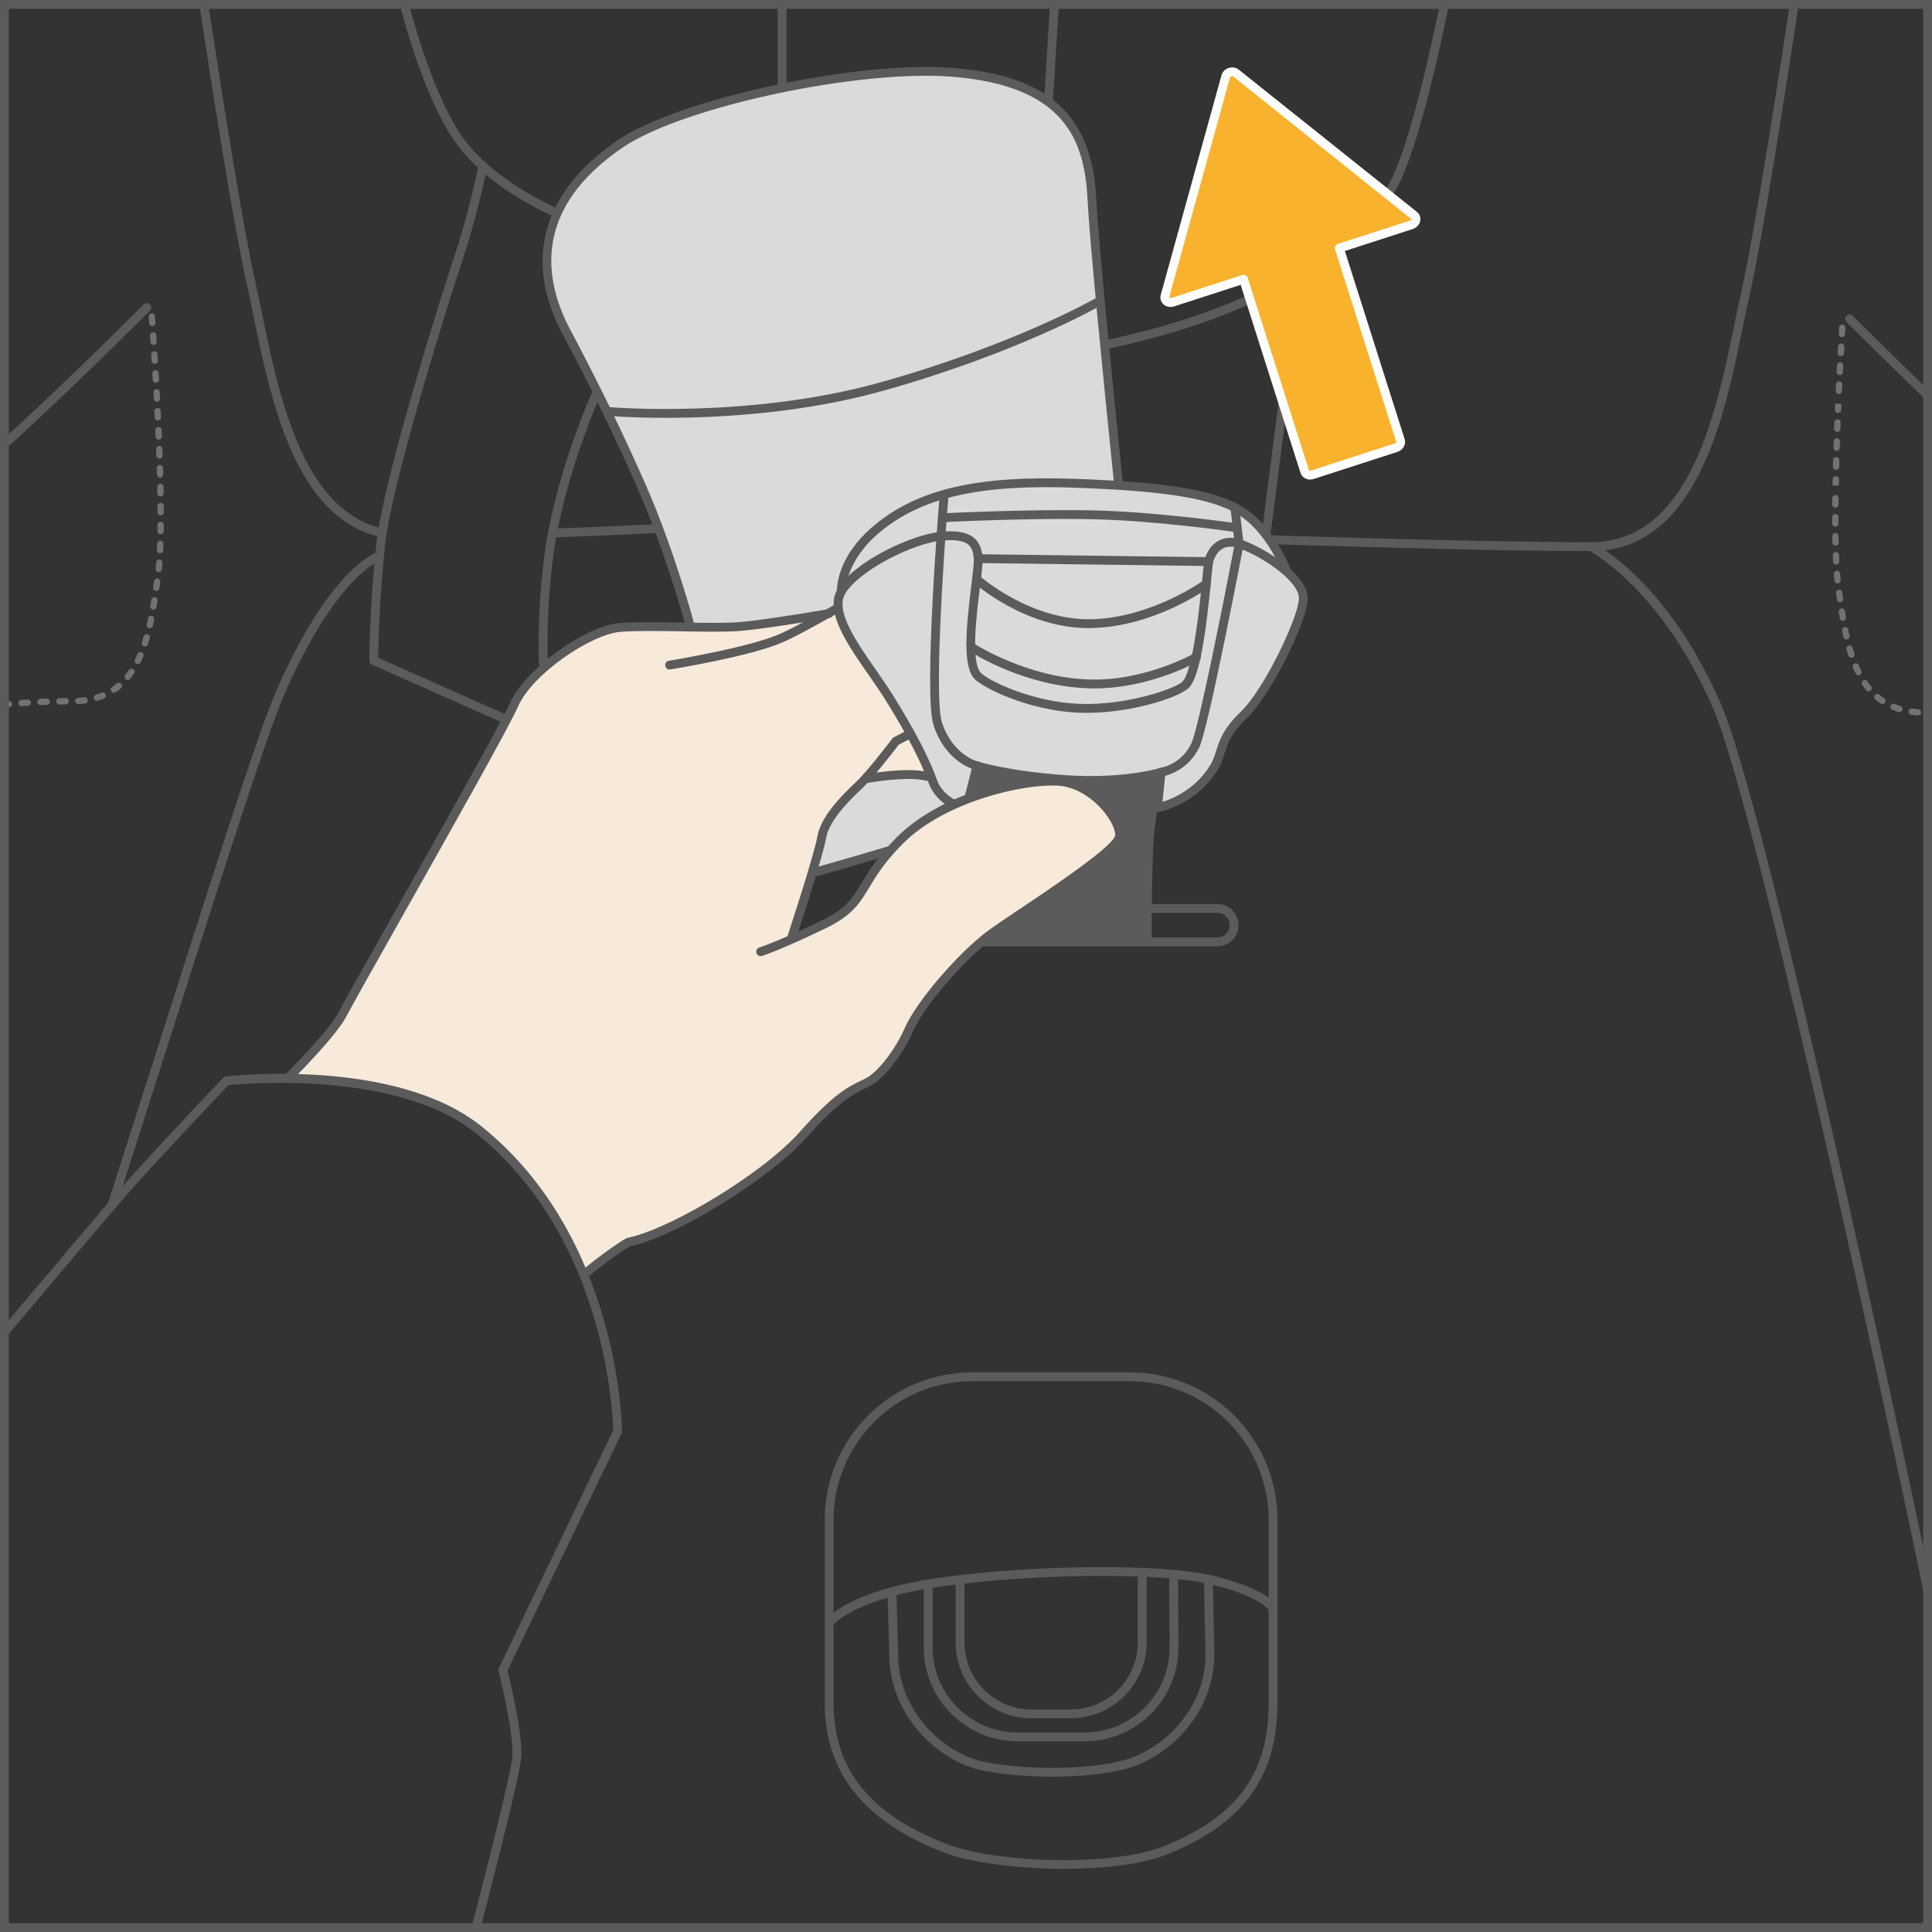 <?xml version="1.0" encoding="UTF-8"?>
<!DOCTYPE svg PUBLIC "-//W3C//DTD SVG 1.1//EN" "http://www.w3.org/Graphics/SVG/1.1/DTD/svg11.dtd">
<!-- Creator: CorelDRAW 2018 (64-Bit) -->
<svg xmlns="http://www.w3.org/2000/svg" xml:space="preserve" width="27.522mm" height="27.522mm" version="1.1" style="shape-rendering:geometricPrecision; text-rendering:geometricPrecision; image-rendering:optimizeQuality; fill-rule:evenodd; clip-rule:evenodd"
viewBox="0 0 1071.65 1071.64"
 xmlns:xlink="http://www.w3.org/1999/xlink">
 <rect x="0" y="0" width="1071.65" height="1071.64" fill="#333333" stroke="none"/>
 <defs>
  <style type="text/css">
   <![CDATA[
    .fil5 {fill:#FEFEFE;fill-rule:nonzero}
    .fil2 {fill:#DADADA;fill-rule:nonzero}
    .fil1 {fill:#727271;fill-rule:nonzero}
    .fil0 {fill:#5B5B5B;fill-rule:nonzero}
    .fil3 {fill:#F7EADA;fill-rule:nonzero}
    .fil4 {fill:#F9B22D;fill-rule:nonzero}
   ]]>
  </style>
 </defs>
 <g id="Слой_x0020_1">
  <path class="fil0" d="M307.22 298.05c-1.32,0 -2.41,-1.04 -2.45,-2.36 -0.04,-1.36 1.02,-2.49 2.36,-2.54 40.62,-1.35 73.31,-3.3 73.64,-3.33 1.22,-0.04 2.52,0.95 2.6,2.31 0.08,1.35 -0.95,2.52 -2.29,2.58 -0.33,0.03 -33.09,1.99 -73.78,3.34l-0.08 0z"/>
  <path class="fil0" d="M211.82 298c-0.18,0 -0.35,-0.03 -0.53,-0.07 -47.71,-10.67 -61.07,-75.81 -70.84,-123.38 -1.27,-6.22 -2.49,-12.1 -3.68,-17.44 -6.72,-29.76 -18.02,-100.92 -26.32,-155.37 -0.09,-0.63 0.07,-1.25 0.4,-1.74l4.08 0c0.19,0.29 0.33,0.63 0.39,1 8.27,54.37 19.55,125.41 26.24,155.04 1.21,5.37 2.42,11.28 3.71,17.54 9.49,46.25 22.49,109.59 67.1,119.59 1.32,0.29 2.14,1.61 1.85,2.93 -0.26,1.13 -1.26,1.91 -2.39,1.91z"/>
  <path class="fil0" d="M1.95 249.16c-0.67,0 -1.34,-0.28 -1.84,-0.83l-0.11 -0.13 0 -2.98c0.1,-0.13 0.21,-0.24 0.33,-0.35 29.93,-26.58 78.89,-75.5 79.37,-75.99 0.96,-0.96 2.51,-0.96 3.47,0 0.95,0.96 0.95,2.52 0,3.46 -0.49,0.51 -49.56,49.52 -79.6,76.2 -0.46,0.41 -1.04,0.62 -1.62,0.62z"/>
  <path class="fil0" d="M62.15 670.87c-0.25,0 -0.49,-0.04 -0.76,-0.12 -1.28,-0.4 -1.99,-1.79 -1.58,-3.08 8.64,-26.9 17.61,-55.01 26.43,-82.71 29.16,-91.53 56.72,-177.97 66.26,-200.07 29.72,-68.85 55.29,-78.09 56.37,-78.45 1.29,-0.43 2.67,0.25 3.09,1.54 0.44,1.28 -0.25,2.65 -1.52,3.1 -0.4,0.14 -24.9,9.64 -53.45,75.74 -9.45,21.88 -36.96,108.22 -66.08,199.62 -8.82,27.69 -17.79,55.82 -26.43,82.73 -0.33,1.03 -1.3,1.69 -2.33,1.69z"/>
  <path class="fil0" d="M882.38 305.65c-63.25,0 -175.45,-3.79 -176.58,-3.82 -1.35,-0.06 -2.4,-1.18 -2.36,-2.54 0.04,-1.35 1.21,-2.47 2.53,-2.36 1.13,0.04 113.24,3.82 176.41,3.82 27.91,0 48.43,-18.35 62.74,-56.11 0.47,-1.27 1.88,-1.9 3.15,-1.41 1.28,0.46 1.91,1.89 1.43,3.16 -15.1,39.88 -37.12,59.27 -67.31,59.27z"/>
  <path class="fil0" d="M947.4 247.95c-0.29,0 -0.58,-0.06 -0.86,-0.17 -1.26,-0.47 -1.91,-1.88 -1.43,-3.16 7.98,-21.06 12.75,-44.27 16.95,-64.77 1.29,-6.28 2.5,-12.2 3.72,-17.58 7.17,-31.8 19.96,-113.61 26.94,-159.56 0.19,-1.33 1.4,-2.21 2.77,-2.06 1.35,0.21 2.27,1.46 2.06,2.8 -8.54,56.19 -20.13,129.55 -26.98,159.89 -1.22,5.36 -2.43,11.25 -3.72,17.5 -4.23,20.68 -9.05,44.09 -17.16,65.52 -0.37,0.97 -1.31,1.58 -2.3,1.58z"/>
  <path class="fil0" d="M1068.25 220.79c-0.6,0 -1.22,-0.23 -1.69,-0.69 -22.11,-21.25 -42.21,-41.32 -42.4,-41.52 -0.96,-0.96 -0.96,-2.5 0,-3.46 0.95,-0.96 2.5,-0.96 3.45,0 0.22,0.2 20.26,20.23 42.34,41.45 0.99,0.93 1.02,2.49 0.07,3.46 -0.47,0.51 -1.11,0.76 -1.76,0.76z"/>
  <path class="fil0" d="M1071.01 892.48c-1.14,0 -2.17,-0.79 -2.41,-1.95 -31.25,-149.68 -96.2,-446.29 -118.28,-497.45 -28.88,-66.88 -68.64,-87.5 -69.06,-87.69 -1.2,-0.62 -1.69,-2.09 -1.08,-3.3 0.62,-1.21 2.09,-1.69 3.28,-1.08 1.69,0.84 41.7,21.45 71.36,90.12 21.82,50.53 82.83,327.7 116.82,489.97l0 11.29 -0.14 0.04c-0.17,0.04 -0.33,0.05 -0.49,0.05z"/>
  <path class="fil1" d="M1021.67 187.04l-0.11 0c-0.96,-0.07 -1.7,-0.89 -1.64,-1.85l0.22 -3.53c0.05,-0.95 0.7,-1.67 1.85,-1.62 0.97,0.05 1.7,0.89 1.64,1.85l-0.22 3.5c-0.05,0.93 -0.82,1.65 -1.74,1.65zm-0.59 10.51l-0.1 0c-0.96,-0.05 -1.71,-0.86 -1.66,-1.84l0.19 -3.5c0.05,-0.98 0.88,-1.74 1.86,-1.66 0.96,0.05 1.7,0.89 1.65,1.85l-0.19 3.49c-0.04,0.93 -0.83,1.66 -1.74,1.66zm-0.56 10.51c-0.03,0 -0.05,0 -0.08,-0.02 -0.96,-0.04 -1.72,-0.86 -1.68,-1.83l0.18 -3.52c0.07,-0.96 0.69,-1.77 1.85,-1.65 0.96,0.05 1.71,0.88 1.65,1.84l-0.18 3.49c-0.04,0.93 -0.81,1.68 -1.74,1.68zm-0.51 10.49c-0.03,0 -0.05,0 -0.08,0 -0.97,-0.05 -1.72,-0.86 -1.67,-1.84l0.16 -3.49c0.05,-0.96 0.86,-1.7 1.84,-1.66 0.96,0.04 1.7,0.87 1.66,1.83l-0.17 3.5c-0.04,0.93 -0.82,1.66 -1.74,1.66zm-0.48 10.51l-0.08 0c-0.96,-0.04 -1.71,-0.86 -1.66,-1.83l0.14 -3.22 1.76 -0.21 1.74 0.34 -0.15 3.24c-0.04,0.93 -0.81,1.66 -1.74,1.66zm-0.42 10.51l-0.06 0c-0.96,-0.04 -1.73,-0.85 -1.69,-1.81l0.14 -3.52c0.04,-0.95 0.81,-1.68 1.74,-1.68l0.08 0c0.96,0.04 1.72,0.87 1.67,1.81l-0.14 3.5c-0.04,0.95 -0.81,1.69 -1.76,1.69zm-0.37 10.51l-0.04 0c-0.96,-0.03 -1.73,-0.84 -1.71,-1.8l0.12 -3.52c0.03,-0.97 0.89,-1.74 1.8,-1.69 0.98,0.03 1.73,0.85 1.71,1.81l-0.12 3.49c-0.03,0.95 -0.81,1.7 -1.76,1.7zm-0.29 10.5l-0.04 0c-0.96,-0.02 -1.73,-0.81 -1.72,-1.78l0.09 -3.53c0.03,-0.98 0.7,-1.77 1.8,-1.71 0.96,0.03 1.73,0.84 1.71,1.8l-0.1 3.49c-0.01,0.96 -0.79,1.72 -1.74,1.72zm1.51 8.76l-3.5 -0.03 0.07 -3.52c0.02,-0.96 0.98,-1.64 1.79,-1.7 0.96,0.01 1.73,0.82 1.72,1.78l-0.07 3.46zm-1.91 12.27l-0.02 0c-0.95,0 -1.73,-0.79 -1.73,-1.76l0.04 -3.5c0.02,-0.95 0.8,-1.73 1.74,-1.73l0.03 0c0.96,0 1.73,0.8 1.72,1.76l-0.03 3.49c-0.01,0.97 -0.78,1.74 -1.76,1.74zm-0.03 10.51c-0.96,0 -1.74,-0.77 -1.74,-1.73l0 -3.53c0,-0.96 0.78,-1.74 1.74,-1.74 0.96,0 1.74,0.78 1.74,1.74l0.01 3.5c0,0.96 -0.78,1.76 -1.74,1.76l-0.01 0zm0.12 10.5c-0.95,0 -1.73,-0.76 -1.74,-1.71l-0.07 -3.52c-0.02,-0.96 0.76,-1.76 1.72,-1.79l0.03 0c0.95,0 1.73,0.77 1.74,1.73l0.08 3.49c0.02,0.96 -0.74,1.77 -1.72,1.79l-0.04 0zm0.35 10.51c-0.93,0 -1.7,-0.73 -1.74,-1.66l-0.16 -3.52c-0.03,-0.96 0.71,-1.77 1.69,-1.83 1.02,0.11 1.78,0.72 1.81,1.69l0.16 3.48c0.04,0.96 -0.7,1.78 -1.68,1.84l-0.08 0zm0.77 10.47c-0.89,0 -1.65,-0.66 -1.74,-1.57 -0.11,-1.13 -0.23,-2.29 -0.33,-3.53 -0.07,-0.96 0.65,-1.8 1.62,-1.88 1.06,-0.08 1.8,0.65 1.87,1.61 0.1,1.2 0.21,2.35 0.33,3.45 0.1,0.96 -0.6,1.81 -1.57,1.92 -0.05,0 -0.12,0 -0.18,0zm1.37 10.42c-0.87,0 -1.61,-0.62 -1.73,-1.48l-0.49 -3.49c-0.12,-0.96 0.54,-1.84 1.51,-1.98 0.96,-0.16 1.83,0.55 1.97,1.5l0.48 3.46c0.14,0.95 -0.52,1.84 -1.48,1.98 -0.08,0.02 -0.16,0.02 -0.25,0.02zm1.57 10.4c-0.84,0 -1.58,-0.62 -1.73,-1.47 -0.18,-1.16 -0.37,-2.31 -0.55,-3.48 -0.15,-0.96 0.51,-1.85 1.47,-1.99 0.91,-0.17 1.85,0.49 1.99,1.45l0.55 3.45c0.17,0.95 -0.48,1.85 -1.44,2.01 -0.1,0.02 -0.19,0.03 -0.29,0.03zm2.01 10.31c-0.81,0 -1.53,-0.56 -1.71,-1.39 -0.25,-1.14 -0.51,-2.28 -0.73,-3.45 -0.2,-0.95 0.41,-1.87 1.36,-2.06 0.93,-0.22 1.87,0.43 2.06,1.36 0.23,1.15 0.48,2.28 0.71,3.41 0.22,0.93 -0.38,1.88 -1.33,2.09 -0.12,0.03 -0.25,0.04 -0.37,0.04zm2.75 10.14c-0.74,0 -1.43,-0.48 -1.66,-1.22 -0.37,-1.13 -0.72,-2.25 -1.05,-3.41 -0.26,-0.93 0.28,-1.9 1.21,-2.17 0.93,-0.23 1.9,0.29 2.16,1.21 0.32,1.11 0.66,2.21 1,3.3 0.3,0.92 -0.21,1.91 -1.13,2.2 -0.18,0.07 -0.36,0.1 -0.54,0.1zm3.9 9.74c-0.64,0 -1.26,-0.37 -1.57,-0.99 -0.52,-1.06 -1.03,-2.14 -1.5,-3.26 -0.39,-0.89 0.03,-1.91 0.92,-2.29 0.88,-0.39 1.91,0.03 2.29,0.91 0.46,1.06 0.93,2.1 1.41,3.1 0.43,0.86 0.07,1.91 -0.79,2.34 -0.25,0.12 -0.51,0.19 -0.77,0.19zm5.61 8.83c-0.49,0 -1,-0.22 -1.35,-0.64 -0.76,-0.93 -1.48,-1.91 -2.18,-2.91 -0.55,-0.8 -0.33,-1.9 0.45,-2.45 0.8,-0.54 1.9,-0.33 2.43,0.47 0.63,0.92 1.3,1.83 2.02,2.68 0.61,0.76 0.49,1.85 -0.26,2.46 -0.32,0.28 -0.71,0.4 -1.11,0.4zm7.68 7.09c-0.35,0 -0.67,-0.11 -0.98,-0.3 -1.03,-0.7 -2.01,-1.43 -2.94,-2.21 -0.74,-0.62 -0.84,-1.72 -0.22,-2.46 0.63,-0.74 1.73,-0.85 2.47,-0.23 0.84,0.7 1.73,1.37 2.64,2.01 0.81,0.53 1.02,1.62 0.48,2.42 -0.35,0.51 -0.9,0.78 -1.46,0.78zm9.43 4.48c-0.18,0 -0.34,-0.03 -0.52,-0.08 -1.2,-0.36 -2.34,-0.77 -3.43,-1.24 -0.91,-0.37 -1.32,-1.4 -0.95,-2.28 0.37,-0.9 1.4,-1.32 2.28,-0.96 1,0.42 2.05,0.79 3.13,1.13 0.92,0.29 1.44,1.26 1.15,2.2 -0.22,0.76 -0.92,1.24 -1.66,1.24zm10.29 1.85l-0.12 0c-1.24,-0.1 -2.43,-0.22 -3.6,-0.39 -0.96,-0.12 -1.62,-1.02 -1.48,-1.96 0.12,-0.96 0.96,-1.65 1.98,-1.5 1.08,0.15 2.2,0.26 3.35,0.35 0.96,0.08 1.69,0.9 1.62,1.88 -0.06,0.92 -0.84,1.62 -1.74,1.62z"/>
  <path class="fil1" d="M84.47 180.85c-0.91,0 -1.67,-0.7 -1.74,-1.62l-0.25 -3.52c-0.07,-0.96 0.65,-1.8 1.61,-1.87 0.96,-0.09 1.8,0.64 1.88,1.6l0.25 3.52c0.08,0.98 -0.66,1.81 -1.62,1.88l-0.12 0zm-84.47 209.14l0 1.83c0.32,0.51 0.87,0.84 1.49,0.84 0.05,0 0.12,0 0.19,-0.02l3.46 -0.33c0.96,-0.11 1.66,-0.95 1.58,-1.92 -0.1,-0.96 -0.96,-1.62 -1.91,-1.57l-3.5 0.34c-0.56,0.06 -1.03,0.37 -1.31,0.81zm85.18 -198.64c-0.9,0 -1.67,-0.7 -1.73,-1.62l-0.25 -3.5c-0.05,-0.96 0.67,-1.8 1.64,-1.87 0.95,-0.08 1.79,0.66 1.87,1.64l0.23 3.5c0.05,0.96 -0.67,1.8 -1.64,1.85l-0.12 0zm0.67 10.51c-0.92,0 -1.69,-0.72 -1.76,-1.65l-0.21 -3.49c-0.05,-0.96 0.67,-1.8 1.64,-1.87 0.96,-0.05 1.8,0.67 1.87,1.65l0.21 3.5c0.05,0.96 -0.67,1.79 -1.65,1.86l-0.1 0zm0.62 10.49c-0.92,0 -1.7,-0.72 -1.74,-1.66l-0.21 -3.49c-0.05,-0.96 0.69,-1.79 1.65,-1.84 1.07,-0.07 1.8,0.67 1.84,1.64l0.21 3.5c0.05,0.97 -0.69,1.8 -1.65,1.84 -0.04,0.02 -0.07,0.02 -0.1,0.02zm0.58 10.49c-0.92,0 -1.69,-0.71 -1.74,-1.65l-0.19 -3.5c-0.05,-0.96 0.69,-1.78 1.66,-1.84 1,-0.09 1.78,0.7 1.84,1.66l0.18 3.49c0.05,0.96 -0.67,1.79 -1.65,1.84l-0.1 0zm0.52 10.51c-0.92,0 -1.7,-0.73 -1.74,-1.66l-0.16 -3.5c-0.05,-0.96 0.7,-1.78 1.65,-1.83 1.02,-0.11 1.8,0.69 1.84,1.65l0.16 3.5c0.05,0.98 -0.7,1.79 -1.66,1.84l-0.08 0zm0.47 10.51c-0.93,0 -1.7,-0.74 -1.74,-1.68l-0.15 -3.5c-0.04,-0.96 0.7,-1.79 1.68,-1.83 1.03,-0.08 1.77,0.7 1.83,1.68l0.15 3.5c0.03,0.96 -0.72,1.79 -1.68,1.83l-0.08 0zm0.4 10.49c-0.93,0 -1.7,-0.74 -1.74,-1.69l-0.12 -3.5c-0.04,-0.96 0.71,-1.77 1.69,-1.81 1.15,0 1.77,0.73 1.81,1.69l0.12 3.5c0.03,0.96 -0.73,1.77 -1.69,1.81l-0.07 0zm0.35 10.52c-0.95,0 -1.72,-0.76 -1.74,-1.7l-0.11 -3.5c-0.03,-0.96 0.73,-1.79 1.71,-1.81 1,0.07 1.77,0.73 1.8,1.71l0.1 3.52c0.03,0.96 -0.73,1.77 -1.69,1.8l-0.05 0zm0.22 10.45c-0.95,0 -1.73,-0.72 -1.74,-1.66l-0.07 -3.5c-0.01,-0.96 0.76,-1.77 1.72,-1.78 0.92,-0.07 1.77,0.74 1.79,1.72l0.07 3.38c0.01,0.98 -0.76,1.83 -1.72,1.86l-0.04 0zm0.12 10.52c-0.96,0 -1.74,-0.73 -1.74,-1.7l-0.03 -3.5c-0.02,-0.95 0.77,-1.76 1.73,-1.76l0.02 0c0.96,0 1.74,0.77 1.76,1.73l0.02 3.43c0.01,0.96 -0.77,1.8 -1.73,1.8l-0.01 0zm-0.05 10.55l-0.02 0c-0.97,-0.01 -1.74,-0.81 -1.73,-1.77l0.03 -3.5c0.01,-0.96 0.79,-1.73 1.76,-1.73l0.02 0c0.96,0 1.74,0.8 1.73,1.76l-0.03 3.52c-0.01,0.96 -0.79,1.73 -1.76,1.73zm-0.29 10.5l-0.09 0c-0.96,-0.04 -1.72,-0.87 -1.66,-1.83 0.04,-1.13 0.08,-2.29 0.12,-3.47 0.03,-0.98 0.95,-1.77 1.81,-1.71 0.96,0.03 1.72,0.85 1.69,1.81 -0.04,1.2 -0.08,2.38 -0.14,3.52 -0.04,0.95 -0.81,1.68 -1.74,1.68zm-0.73 10.48c-0.05,0 -0.11,0 -0.18,-0.01 -0.96,-0.1 -1.66,-0.95 -1.55,-1.92 0.11,-1.1 0.21,-2.24 0.29,-3.43 0.08,-0.98 0.92,-1.71 1.9,-1.62 0.95,0.08 1.67,0.92 1.61,1.88 -0.1,1.23 -0.19,2.4 -0.32,3.53 -0.08,0.9 -0.85,1.58 -1.74,1.58zm-1.36 10.41c-0.09,0 -0.18,-0.01 -0.25,-0.03 -0.96,-0.12 -1.64,-1 -1.5,-1.96l0.48 -3.48c0.14,-0.96 1.06,-1.58 1.98,-1.5 0.95,0.14 1.62,1.02 1.5,1.98l-0.49 3.47c-0.11,0.88 -0.86,1.51 -1.72,1.51zm-1.59 10.38c-0.1,0 -0.19,-0.01 -0.29,-0.03 -0.95,-0.15 -1.61,-1.06 -1.44,-2.02l0.56 -3.43c0.14,-0.96 1.03,-1.62 1.99,-1.46 0.96,0.14 1.61,1.04 1.47,1.99l-0.58 3.48c-0.14,0.85 -0.88,1.47 -1.72,1.47zm-2.01 10.32c-0.12,0 -0.26,-0.02 -0.39,-0.04 -0.95,-0.22 -1.54,-1.15 -1.32,-2.1 0.25,-1.11 0.48,-2.25 0.71,-3.38 0.19,-0.95 1.14,-1.55 2.08,-1.37 0.93,0.19 1.55,1.11 1.36,2.06 -0.23,1.17 -0.48,2.32 -0.74,3.47 -0.18,0.81 -0.91,1.36 -1.71,1.36zm-2.75 10.14c-0.17,0 -0.36,-0.03 -0.54,-0.1 -0.92,-0.29 -1.41,-1.28 -1.13,-2.2 0.34,-1.09 0.67,-2.18 1,-3.3 0.26,-0.93 1.24,-1.48 2.16,-1.2 0.93,0.26 1.47,1.24 1.21,2.16 -0.33,1.16 -0.67,2.29 -1.03,3.41 -0.25,0.74 -0.93,1.22 -1.67,1.22zm-3.9 9.74c-0.26,0 -0.54,-0.07 -0.78,-0.19 -0.87,-0.42 -1.22,-1.48 -0.8,-2.35 0.51,-1 0.99,-2.03 1.43,-3.09 0.39,-0.88 1.41,-1.29 2.31,-0.92 0.89,0.38 1.29,1.41 0.92,2.31 -0.48,1.11 -0.99,2.2 -1.51,3.27 -0.3,0.62 -0.93,0.97 -1.57,0.97zm-5.61 8.83c-0.4,0 -0.78,-0.12 -1.11,-0.4 -0.74,-0.6 -0.87,-1.7 -0.25,-2.46 0.7,-0.85 1.37,-1.76 2.01,-2.68 0.55,-0.8 1.64,-1 2.43,-0.47 0.79,0.56 1,1.65 0.45,2.45 -0.69,1 -1.41,1.98 -2.17,2.91 -0.36,0.42 -0.87,0.65 -1.36,0.65zm-7.69 7.07c-0.56,0 -1.11,-0.28 -1.44,-0.79 -0.55,-0.79 -0.33,-1.88 0.47,-2.41 0.92,-0.62 1.8,-1.29 2.64,-1.99 0.74,-0.62 1.85,-0.52 2.47,0.22 0.62,0.74 0.52,1.86 -0.22,2.47 -0.93,0.79 -1.92,1.51 -2.94,2.2 -0.3,0.21 -0.63,0.3 -0.97,0.3zm-9.42 4.46c-0.76,0 -1.44,-0.48 -1.68,-1.23 -0.29,-0.92 0.23,-1.9 1.16,-2.18 1.08,-0.33 2.13,-0.72 3.13,-1.13 0.91,-0.35 1.92,0.07 2.28,0.96 0.37,0.9 -0.05,1.91 -0.95,2.28 -1.1,0.45 -2.24,0.86 -3.43,1.23 -0.18,0.06 -0.34,0.07 -0.51,0.07zm-10.3 1.85c-0.91,0 -1.67,-0.7 -1.74,-1.62 -0.07,-0.96 0.66,-1.8 1.62,-1.88 1.15,-0.07 2.28,-0.19 3.36,-0.34 0.93,-0.18 1.84,0.55 1.98,1.5 0.12,0.96 -0.55,1.85 -1.51,1.98 -1.15,0.15 -2.35,0.29 -3.58,0.37 -0.04,0 -0.09,0 -0.12,0zm-10.49 0.19c-0.96,0 -1.73,-0.76 -1.74,-1.72 -0.03,-0.96 0.74,-1.76 1.72,-1.77l3.52 -0.05 0.01 0c0.96,0 1.74,0.78 1.76,1.73 0,0.98 -0.77,1.76 -1.74,1.77l-3.49 0.04 -0.03 0zm-10.5 0.33c-0.92,0 -1.7,-0.73 -1.74,-1.66 -0.05,-0.96 0.7,-1.79 1.66,-1.83l3.52 -0.15c0.88,-0.06 1.79,0.72 1.81,1.69 0.04,0.98 -0.71,1.79 -1.69,1.81l-3.47 0.14 -0.09 0zm-10.48 0.63c-0.91,0 -1.68,-0.7 -1.74,-1.62 -0.07,-0.96 0.65,-1.8 1.62,-1.88l3.5 -0.23c0.86,-0.05 1.8,0.66 1.87,1.62 0.05,0.98 -0.67,1.8 -1.65,1.87l-3.46 0.25 -0.14 0z"/>
  <path class="fil0" d="M581.32 62.28c-0.05,0 -0.11,0 -0.15,-0.02 -1.36,-0.08 -2.38,-1.23 -2.29,-2.59l3.48 -55.74c0.09,-1.35 1.21,-2.42 2.61,-2.29 1.35,0.08 2.38,1.25 2.29,2.59l-3.49 55.76c-0.08,1.29 -1.15,2.29 -2.45,2.29z"/>
  <path class="fil0" d="M613.84 193.52c-1.15,0 -2.18,-0.81 -2.4,-1.99 -0.26,-1.32 0.62,-2.61 1.94,-2.87 0.35,-0.07 36.17,-7.09 69.2,-20.75 34.6,-14.31 73.12,-44.71 86.06,-63.04 13.48,-19.09 29.63,-100.45 29.78,-101.26 0.26,-1.33 1.58,-2.2 2.89,-1.92 1.33,0.25 2.2,1.54 1.94,2.87 -0.67,3.4 -16.52,83.2 -30.59,103.15 -13.34,18.87 -52.83,50.09 -88.19,64.72 -33.52,13.87 -69.8,20.98 -70.15,21.06 -0.16,0.03 -0.32,0.04 -0.47,0.04z"/>
  <path class="fil0" d="M702.4 297.76c-0.11,0 -0.21,-0.02 -0.32,-0.03 -1.33,-0.16 -2.29,-1.39 -2.11,-2.73l18.58 -144.6c0.18,-1.33 1.33,-2.28 2.75,-2.11 1.33,0.16 2.28,1.4 2.11,2.75l-18.58 144.59c-0.17,1.23 -1.21,2.14 -2.43,2.14z"/>
  <path class="fil0" d="M433.81 49.51c-1.35,0 -2.45,-1.1 -2.45,-2.45l0 -42.98c0,-1.36 1.1,-2.46 2.45,-2.46 1.35,0 2.45,1.1 2.45,2.46l0 42.98c0,1.34 -1.1,2.45 -2.45,2.45z"/>
  <path class="fil0" d="M308.37 120.35c-0.32,0 -0.63,-0.07 -0.93,-0.19 -1.4,-0.58 -34.51,-14.48 -53.27,-39.11 -18.69,-24.51 -31.26,-74.27 -31.78,-76.37 -0.33,-1.32 0.46,-2.64 1.77,-2.97 1.34,-0.35 2.65,0.45 2.98,1.77 0.12,0.51 12.86,50.91 30.92,74.6 17.97,23.6 50.92,37.42 51.25,37.56 1.25,0.51 1.84,1.95 1.34,3.2 -0.39,0.93 -1.31,1.51 -2.27,1.51z"/>
  <path class="fil0" d="M280.51 401.42c-0.33,0 -0.67,-0.07 -0.99,-0.21l-73.18 -32.52c-0.89,-0.39 -1.46,-1.27 -1.46,-2.24 0,-0.29 0.04,-29.58 3.87,-64.92 3.93,-36.13 36.11,-137.91 43.86,-161.18 7.61,-22.8 12.65,-47.84 12.71,-48.1 0.26,-1.32 1.54,-2.17 2.89,-1.91 1.32,0.26 2.18,1.55 1.92,2.89 -0.05,0.25 -5.15,25.57 -12.86,48.69 -7.72,23.16 -39.77,124.45 -43.64,160.15 -3.29,30.38 -3.78,56.26 -3.84,62.8l71.7 31.87c1.25,0.55 1.8,1.99 1.25,3.23 -0.4,0.91 -1.31,1.46 -2.24,1.46z"/>
  <path class="fil0" d="M301.4 370.06c-1.3,0 -2.39,-1.02 -2.45,-2.34 -0.01,-0.4 -1.67,-39.54 5.87,-76.48 8.08,-39.7 24,-74.52 24.16,-74.88 0.58,-1.22 2.03,-1.77 3.26,-1.2 1.22,0.56 1.77,2.02 1.2,3.26 -0.15,0.34 -15.85,34.67 -23.82,73.79 -7.41,36.33 -5.78,74.89 -5.77,75.27 0.07,1.36 -0.97,2.5 -2.34,2.57l-0.11 0z"/>
  <path class="fil0" d="M539.3 766.12c-42.42,0 -76.93,34.52 -76.93,76.94l0 101.4c0,36.77 19.8,61.62 62.31,78.24 27.03,10.6 91.97,13.1 121.31,1.18 40.46,-16.42 57.71,-40.18 57.71,-79.42l0 -101.4c0,-42.42 -34.5,-76.94 -76.94,-76.94l-87.46 0zm50.85 270.48c-25.88,0 -52.24,-3.45 -67.25,-9.33 -44.03,-17.21 -65.43,-44.3 -65.43,-82.82l0 -101.4c0,-45.12 36.7,-81.83 81.83,-81.83l87.46 0c45.12,0 81.84,36.7 81.84,81.83l0 101.4c0,41 -18.75,66.91 -60.77,83.97 -13.93,5.66 -35.62,8.17 -57.68,8.17z"/>
  <path class="fil0" d="M460.49 901.99c-0.53,0 -1.06,-0.16 -1.51,-0.52 -1.06,-0.82 -1.25,-2.35 -0.42,-3.4 0.49,-0.65 12.8,-15.98 63.16,-23.01 52.34,-7.3 122.77,-7.8 150.73,-1.11 29.23,7.02 34.71,15.34 35.23,16.26 0.67,1.18 0.27,2.68 -0.91,3.35 -1.15,0.66 -2.68,0.28 -3.34,-0.9 -0.02,-0.02 -5.11,-7.44 -32.13,-13.94 -27.47,-6.61 -97.06,-6.03 -148.93,1.21 -47.9,6.69 -59.84,21 -59.96,21.14 -0.48,0.62 -1.2,0.93 -1.92,0.93z"/>
  <path class="fil0" d="M583.59 985.49c-13.3,0 -26.93,-1.11 -38.39,-3.38 -24.97,-4.93 -51.92,-30.9 -51.92,-64.26l-0.96 -33.9c-0.04,-1.36 1.03,-2.49 2.38,-2.52 1.33,-0.03 2.49,1.02 2.53,2.38l0.96 33.96c0,30.95 24.89,54.97 47.96,59.53 24.37,4.81 58.57,4.31 77.86,-1.11 21.65,-6.1 44.66,-28.63 44.66,-58.34l-0.86 -41.48c-0.03,-1.34 1.06,-2.46 2.4,-2.48 1.27,0.03 2.47,1.04 2.5,2.39l0.86 41.52c0,32.19 -24.85,56.51 -48.24,63.11 -10.77,3.03 -26.03,4.59 -41.72,4.59z"/>
  <path class="fil0" d="M601.61 965.88l-37.14 0c-28.71,0 -52.06,-23.35 -52.06,-52.06l0 -35.16c0,-1.36 1.1,-2.46 2.45,-2.46 1.36,0 2.46,1.1 2.46,2.46l0 35.16c0,26 21.14,47.17 47.16,47.17l37.14 0c26,0 47.17,-21.17 47.17,-47.17l-0.26 -39.22c-0.02,-1.35 1.08,-2.46 2.45,-2.46l0.01 0c1.35,0 2.43,1.08 2.45,2.43l0.25 39.25c0,28.71 -23.35,52.06 -52.06,52.06z"/>
  <path class="fil0" d="M593.87 953.11l-21.66 0c-23.24,0 -42.14,-18.9 -42.14,-42.14l0 -34.64c0,-1.35 1.1,-2.45 2.45,-2.45 1.36,0 2.46,1.1 2.46,2.45l0 34.64c0,20.54 16.7,37.25 37.24,37.25l21.66 0c20.54,0 37.24,-16.72 37.24,-37.25l0 -38.12c0,-1.36 1.1,-2.45 2.45,-2.45 1.36,0 2.46,1.08 2.46,2.45l0 38.12c0,23.24 -18.9,42.14 -42.15,42.14z"/>
  <path class="fil2" d="M382.71 346.71c0,0 -10.45,-39.49 -26.7,-76.66 -12.8,-29.21 -27.88,-59.81 -41.83,-85.95 -18.57,-34.83 -16.25,-73.18 30.21,-104.52 32.05,-21.63 129.44,-43.71 183.5,-39.49 59.62,4.64 75.85,31.39 77.82,70.84 2.32,46.47 30.59,308.57 30.59,308.57 0,0 -46.46,17.04 -97.55,37.16 -34.35,13.53 -117.7,35.62 -117.7,35.62l-38.33 -145.56z"/>
  <path class="fil0" d="M513.56 42.02c-53.82,0 -137.57,19.16 -167.82,39.57 -50.71,34.23 -43.98,74.01 -29.39,101.36 15.07,28.25 29.95,58.83 41.9,86.11 16.14,36.91 26.72,76.62 26.82,77.01l37.71 143.2c13.85,-3.71 84.47,-22.86 115.06,-34.89 44.95,-17.71 86.77,-33.2 95.81,-36.53 -2.57,-23.87 -28.2,-262.88 -30.38,-306.81 -1.64,-32.65 -11.92,-63.56 -75.57,-68.52 -4.41,-0.34 -9.15,-0.51 -14.13,-0.51zm-92.53 452.71c-0.42,0 -0.85,-0.12 -1.23,-0.34 -0.55,-0.33 -0.96,-0.85 -1.13,-1.48l-38.34 -145.56c-0.15,-0.56 -10.63,-39.84 -26.58,-76.32 -11.9,-27.14 -26.72,-57.61 -41.73,-85.77 -21.95,-41.15 -10.95,-79.41 30.97,-107.71 33.72,-22.76 132.31,-44 185.08,-39.91 53.76,4.19 77.72,26.07 80.07,73.18 2.29,45.85 30.29,305.8 30.57,308.42 0.12,1.11 -0.53,2.17 -1.59,2.55 -0.47,0.18 -47.01,17.25 -97.51,37.14 -34.08,13.42 -117.12,35.48 -117.96,35.72 -0.2,0.05 -0.42,0.08 -0.63,0.08z"/>
  <path class="fil0" d="M369.21 231.76c-19.37,0 -31.7,-1.06 -32.02,-1.09 -1.35,-0.12 -2.34,-1.3 -2.21,-2.66 0.11,-1.35 1.32,-2.32 2.65,-2.21 0.77,0.07 78.26,6.67 151.28,-13.86 73.13,-20.58 117.86,-45.96 118.3,-46.22 1.17,-0.66 2.67,-0.27 3.34,0.91 0.67,1.18 0.27,2.68 -0.91,3.35 -0.44,0.26 -45.63,25.93 -119.41,46.67 -44.79,12.61 -91.22,15.11 -121.02,15.11z"/>
  <path class="fil0" d="M499.15 506.34c-3.78,0 -6.84,3.06 -6.84,6.84 0,3.78 3.06,6.84 6.84,6.84l176.09 0c3.78,0 6.84,-3.06 6.84,-6.84 0,-3.78 -3.06,-6.84 -6.84,-6.84l-176.09 0zm176.09 18.58l-176.09 0c-6.47,0 -11.74,-5.28 -11.74,-11.74 0,-6.47 5.28,-11.75 11.74,-11.75l176.09 0c6.48,0 11.74,5.28 11.74,11.75 0,6.47 -5.26,11.74 -11.74,11.74z"/>
  <path class="fil0" d="M643.4 429.08c0,0 -1.15,18.76 -2.86,30.12 -1.8,11.92 -1.73,61.72 -1.73,61.72l-99.3 0c0,0 -1.83,-31.96 -1.94,-48.52 -0.11,-17.57 4.23,-45.73 4.23,-45.73 0,0 26.11,4.08 47.8,5.52 21.69,1.44 53.79,-3.12 53.79,-3.12z"/>
  <path class="fil3" d="M324.16 706.65c14.13,-12.13 26.21,-17.6 34.95,-20.77 33.97,-12.34 66.23,-34.78 90.69,-61.17 9.08,-9.81 18.43,-18 30.47,-23.82 17.02,-8.27 22.28,-29.8 32.57,-44.14 10.63,-14.74 23.43,-29.04 38.23,-39.66 11.04,-7.88 22.54,-15.14 33.72,-22.84 8.35,-5.75 16.73,-11.58 24.62,-17.98 3.19,-2.61 11.92,-8.37 11.72,-13.31 -0.58,-11.87 -13.85,-23.13 -23.93,-27.23 -10.45,-4.26 -22.74,-2.36 -33.46,-0.32 -27.42,5.25 -53.87,17.21 -72.05,38.88 -6.74,8.03 -11.04,17.6 -17.57,25.69 -3.13,3.87 -6.98,6.96 -11.19,9.5 -1.73,1.04 -18.42,8.06 -24.6,12.43 3.75,-6.86 7.97,-21.32 11.73,-33.07 1,-3.11 5.65,-27.68 8.03,-31.17 11.02,-16.13 15.54,-23.16 31.4,-27.91 16.91,-0.55 31.33,2.65 31.33,2.65l-8.69 -31.24 -19.8 -44.42 -12.97 -28.46 -24.44 14.45c0,0 -32.53,4.47 -49.61,5.08 -18.58,0.63 -37.17,-0.78 -55.73,-0.08 -20.54,0.72 -49.95,20.43 -60.92,36.9 -6.19,9.3 -45.66,82.15 -49.56,89.05 -14.27,25.14 -34.74,66.24 -50.33,90.58 -5.58,8.69 -16.66,20.86 -27.87,33.31 0,0 69.93,2.73 105.3,28.65 35.37,25.92 57.98,80.41 57.98,80.41z"/>
  <path class="fil0" d="M371.44 371.36c-1.18,0 -2.22,-0.86 -2.42,-2.06 -0.22,-1.33 0.7,-2.6 2.03,-2.82 0.44,-0.07 44.15,-7.18 61.36,-14.8 7.93,-3.49 20.74,-10.73 34.34,-18.41l11.42 -6.43c1.2,-0.66 2.68,-0.25 3.34,0.93 0.65,1.18 0.23,2.68 -0.95,3.34l-11.4 6.42c-13.69,7.74 -26.62,15.04 -34.77,18.64 -17.77,7.84 -60.74,14.86 -62.55,15.15 -0.14,0.03 -0.26,0.03 -0.4,0.03z"/>
  <path class="fil0" d="M439.12 522.58c-0.25,0 -0.51,-0.04 -0.77,-0.12 -1.28,-0.43 -1.98,-1.81 -1.57,-3.09 0.15,-0.45 14.82,-45.07 16.58,-55.3 1.84,-10.68 12.21,-21.61 21.06,-29.93 6.99,-6.55 20.41,-24.33 20.55,-24.5 0.22,-0.3 0.52,-0.55 0.86,-0.73 0.07,-0.03 6.79,-3.35 14.78,-7.85 1.2,-0.67 2.68,-0.25 3.34,0.92 0.67,1.19 0.25,2.68 -0.93,3.35 -6.83,3.84 -12.75,6.83 -14.49,7.71 -2.23,2.93 -14.03,18.37 -20.76,24.67 -4.86,4.58 -17.79,16.75 -19.57,27.19 -1.81,10.59 -16.14,54.16 -16.74,56 -0.34,1.04 -1.3,1.69 -2.34,1.69z"/>
  <path class="fil0" d="M520.69 434.62c-0.21,0 -0.42,-0.03 -0.63,-0.08 -3.38,-0.91 -6.29,-1.57 -8.67,-1.95 -10.87,-1.79 -29.93,1.62 -30.11,1.66 -1.3,0.25 -2.61,-0.63 -2.86,-1.97 -0.25,-1.33 0.63,-2.61 1.98,-2.86 0.81,-0.14 20.1,-3.6 31.77,-1.67 2.54,0.41 5.63,1.1 9.15,2.05 1.3,0.35 2.09,1.7 1.73,3.01 -0.29,1.1 -1.28,1.81 -2.36,1.81z"/>
  <path class="fil0" d="M160.87 599.25c-0.63,0 -1.26,-0.23 -1.73,-0.71 -0.96,-0.96 -0.96,-2.52 0,-3.48 0.23,-0.23 23.23,-23.17 28.6,-33.45 3.35,-6.44 16,-28.86 30.64,-54.84 25.11,-44.52 59.49,-105.49 64.52,-116.92 8.06,-18.39 41.65,-42.79 60.92,-44.26 9.15,-0.7 22.33,-0.49 35.08,-0.29 12.2,0.21 23.72,0.39 31.08,-0.22 15.06,-1.2 49.15,-7.15 49.48,-7.2 1.35,-0.25 2.61,0.65 2.85,1.98 0.23,1.35 -0.66,2.61 -1.99,2.84 -1.4,0.25 -34.66,6.04 -49.95,7.27 -7.6,0.62 -19.22,0.43 -31.54,0.23 -12.64,-0.21 -25.73,-0.42 -34.64,0.28 -16.17,1.22 -48.86,23.21 -56.81,41.35 -5.12,11.65 -38.17,70.26 -64.74,117.36 -14.62,25.92 -27.24,48.31 -30.56,54.68 -5.72,10.95 -28.52,33.7 -29.48,34.66 -0.48,0.48 -1.11,0.71 -1.73,0.71z"/>
  <path class="fil0" d="M324.58 708.82c-0.72,0 -1.42,-0.3 -1.9,-0.9 -0.86,-1.05 -0.7,-2.59 0.34,-3.45 9.73,-7.9 18.38,-14.16 24.34,-17.61 1.18,-0.69 2.68,-0.27 3.35,0.88 0.69,1.18 0.28,2.68 -0.89,3.37 -5.75,3.32 -14.18,9.42 -23.7,17.17 -0.47,0.37 -1,0.55 -1.55,0.55z"/>
  <path class="fil2" d="M712.61 316.14l0.79 -0.04c0,0 -7.53,-19.32 -21.45,-30.11 -13.92,-10.78 -40.65,-14.68 -96.61,-17.97 -55.96,-3.27 -86.52,7.03 -108.13,24.67 -21.61,17.62 -20.5,35.3 -20.5,35.3 -8.46,14.01 14.12,39.07 26.29,58.59 12.16,19.52 20.3,35.16 24.45,46.94 4.15,11.76 18.35,15.6 18.35,15.6l6.12 -24.31c0,0 16,5.3 48.82,7.61 32.83,2.31 53.25,-4.01 53.25,-4.01l-1.99 19.62c0,0 20.08,-3.33 31.73,-22.94 4.54,-7.67 2.5,-15.5 16.02,-28.38 13.53,-12.88 32.68,-52.87 33.16,-64.44 0.22,-5.26 -4.24,-10.99 -10.31,-16.12z"/>
  <path class="fil0" d="M527.13 299.61c-1.43,0 -2.98,0.08 -4.67,0.23 -15.86,1.41 -45.85,16.51 -53.65,29.41 -5.78,9.59 6.39,27.05 17.14,42.47 3.31,4.74 6.43,9.23 9.13,13.56 12.2,19.57 20.51,35.52 24.69,47.4 2.71,7.68 10.4,11.65 14.31,13.23l5.47 -21.72c0.16,-0.66 0.6,-1.22 1.2,-1.55 0.6,-0.32 1.3,-0.4 1.96,-0.18 0.15,0.05 16.17,5.25 48.22,7.5 31.92,2.25 52.16,-3.84 52.35,-3.91 0.81,-0.23 1.65,-0.07 2.29,0.45 0.62,0.52 0.96,1.32 0.88,2.15l-1.64 16.12c5.91,-1.81 18.64,-7.16 26.83,-20.93 1.32,-2.22 2.03,-4.49 2.86,-7.11 1.76,-5.62 3.97,-12.64 13.59,-21.8 13.31,-12.68 31.95,-52.34 32.4,-62.78 0.38,-9.27 -18.93,-22.64 -32.4,-27.76 -3.87,-1.48 -7.18,-1.55 -9.78,-0.15 -3.08,1.65 -4.82,5.11 -5.43,7.8 -0.23,1.02 -0.63,5 -1.08,9.62 -2.5,25.03 -5.7,52.32 -12.07,59.56 -4.89,5.55 -34.41,15.3 -61.84,14.08 -27.63,-1.25 -52.83,-13.82 -57.5,-18.9 -6.54,-7.11 -4.49,-28.49 -1.62,-51.64 0.83,-6.67 1.54,-12.44 1.39,-14.77 -0.25,-3.86 -1.17,-6.28 -2.98,-7.83 -1.98,-1.7 -5.29,-2.55 -10.03,-2.55zm8.67 151.95c-0.21,0 -0.43,-0.03 -0.63,-0.08 -0.63,-0.16 -15.49,-4.33 -20.03,-17.16 -4.07,-11.54 -12.21,-27.17 -24.22,-46.46 -2.64,-4.22 -5.73,-8.66 -8.99,-13.35 -12.17,-17.45 -24.75,-35.5 -17.31,-47.8 9.38,-15.52 41.44,-30.32 57.4,-31.76 8.83,-0.8 14.64,0.32 18.32,3.49 3.77,3.21 4.48,7.97 4.68,11.25 0.18,2.78 -0.53,8.46 -1.43,15.67 -1.92,15.59 -5.17,41.69 0.38,47.72 4.14,4.51 28.21,16.14 54.11,17.31 26.96,1.22 54.77,-8.8 57.95,-12.42 5.86,-6.65 9.35,-41.79 10.86,-56.8 0.58,-5.85 0.9,-8.97 1.17,-10.21 0.43,-1.83 2.21,-7.99 7.9,-11.04 3.9,-2.09 8.56,-2.14 13.86,-0.12 12.65,4.82 36.09,19.33 35.54,32.56 -0.54,12.76 -20.24,53.09 -33.91,66.13 -8.71,8.28 -10.61,14.35 -12.3,19.71 -0.88,2.79 -1.7,5.43 -3.31,8.15 -12.09,20.34 -32.57,23.94 -33.44,24.08 -0.78,0.15 -1.52,-0.09 -2.07,-0.62 -0.56,-0.53 -0.84,-1.28 -0.77,-2.04l1.64 -16.11c-7.23,1.71 -25.18,4.97 -50.63,3.2 -25.77,-1.81 -41.18,-5.42 -46.9,-6.99l-5.49 21.84c-0.17,0.65 -0.58,1.18 -1.14,1.52 -0.39,0.22 -0.81,0.33 -1.25,0.33z"/>
  <path class="fil0" d="M466.71 330.43c-1.28,0 -2.36,-0.99 -2.45,-2.29 -0.04,-0.77 -0.93,-19.13 21.4,-37.35 23.92,-19.53 56.72,-27.07 109.76,-25.22 56.63,1.99 83.2,6.99 98.02,18.48 14.29,11.09 21.91,30.34 22.23,31.17 0.49,1.27 -0.12,2.68 -1.4,3.17 -1.25,0.49 -2.68,-0.14 -3.16,-1.4 -0.08,-0.18 -7.47,-18.83 -20.67,-29.06 -13.92,-10.79 -39.71,-15.51 -95.19,-17.45 -51.77,-1.8 -83.57,5.4 -106.49,24.11 -20.25,16.52 -19.61,33.1 -19.61,33.25 0.07,1.36 -0.95,2.52 -2.29,2.6l-0.15 0z"/>
  <path class="fil0" d="M670.48 313.96l-0.04 0 -127.89 -1.66c-1.36,-0.03 -2.43,-1.14 -2.42,-2.48 0.02,-1.36 1.11,-2.38 2.49,-2.42l127.9 1.66c1.34,0.01 2.43,1.13 2.4,2.48 -0.01,1.35 -1.11,2.42 -2.45,2.42z"/>
  <path class="fil0" d="M541.93 427.25c-0.18,0 -0.36,-0.03 -0.54,-0.07 -0.67,-0.14 -16.6,-3.96 -23.53,-24.76 -5.67,-16.99 2.95,-123.02 3.33,-127.53 0.11,-1.35 1.32,-2.39 2.64,-2.24 1.35,0.11 2.36,1.29 2.25,2.64 -3.1,37.82 -7.85,112.74 -3.57,125.58 6.09,18.21 19.83,21.51 19.96,21.55 1.33,0.29 2.16,1.61 1.85,2.93 -0.26,1.14 -1.26,1.91 -2.39,1.91z"/>
  <path class="fil0" d="M643.62 430.83c-1.22,0 -2.27,-0.91 -2.43,-2.14 -0.17,-1.35 0.78,-2.55 2.13,-2.73 0.47,-0.07 11.55,-1.64 17.43,-13.39 3.96,-7.92 18.68,-82.33 24.12,-110.86l-2.24 -18.97c-0.15,-1.35 0.81,-2.57 2.16,-2.72 1.33,-0.16 2.55,0.8 2.72,2.15l2.28 19.35c0.03,0.25 0.01,0.49 -0.03,0.74 -0.8,4.17 -19.53,102.32 -24.63,112.5 -7.09,14.19 -20.65,15.99 -21.22,16.07 -0.1,0 -0.19,0.01 -0.29,0.01z"/>
  <path class="fil0" d="M607.03 381.84c-0.9,0 -1.79,-0.01 -2.68,-0.04 -36.03,-0.98 -65.06,-19.64 -66.28,-20.44 -1.13,-0.73 -1.44,-2.25 -0.7,-3.38 0.72,-1.14 2.24,-1.46 3.38,-0.71 0.29,0.18 29.12,18.69 63.74,19.64 30.77,0.89 57.64,-14.34 57.9,-14.49 1.17,-0.67 2.68,-0.28 3.35,0.89 0.67,1.18 0.26,2.68 -0.9,3.35 -1.11,0.63 -26.87,15.18 -57.8,15.18z"/>
  <path class="fil0" d="M603.83 348.4c-35.06,0 -62.64,-24.27 -63.82,-25.33 -1.02,-0.91 -1.1,-2.45 -0.19,-3.46 0.89,-1.02 2.45,-1.1 3.46,-0.21 0.27,0.26 28.76,25.25 63.06,24.05 33.09,-1.18 61.11,-21.41 61.39,-21.61 1.09,-0.81 2.62,-0.58 3.43,0.52 0.8,1.1 0.55,2.62 -0.53,3.42 -1.18,0.88 -29.48,21.33 -64.1,22.55 -0.91,0.04 -1.81,0.05 -2.71,0.05z"/>
  <path class="fil0" d="M684.3 294.96c-0.12,0 -0.23,0 -0.36,-0.03 -0.43,-0.07 -42.82,-6.19 -77.91,-6.93 -35.15,-0.77 -80.66,1.51 -81.11,1.55 -1.22,-0.07 -2.52,-0.97 -2.57,-2.33 -0.07,-1.35 0.96,-2.5 2.32,-2.57 0.46,-0.03 46.16,-2.29 81.48,-1.55 35.39,0.76 78.06,6.92 78.5,6.99 1.33,0.21 2.27,1.44 2.08,2.77 -0.18,1.22 -1.24,2.1 -2.43,2.1z"/>
  <path class="fil3" d="M350.18 688.61c23.98,-5.4 75.12,-36.36 95.44,-59.33 20.31,-22.9 28.12,-25.17 35.4,-28.81 7.29,-3.6 17.39,-16.23 23.24,-29.58 5.86,-13.35 27.44,-39.16 44.52,-52.14 13.82,-10.47 72.78,-46.5 72.32,-55.78 -0.44,-9.31 -14.94,-28.18 -33.65,-29.6 -18.69,-1.36 -63.94,8.32 -88.36,32.84 -24.42,24.51 -17.41,34.45 -41.99,46.4 -24.56,11.92 -35.15,15.26 -35.15,15.26l-71.76 160.73z"/>
  <path class="fil0" d="M350.17 691.06c-1.13,0 -2.13,-0.77 -2.39,-1.91 -0.29,-1.32 0.54,-2.62 1.85,-2.92 22.6,-5.08 73.27,-34.96 94.15,-58.56 18.65,-21.03 27.16,-25.08 34,-28.35l2.13 -1.03c6.91,-3.39 16.62,-15.87 22.1,-28.37 6.21,-14.13 28.64,-40.45 45.27,-53.1 3.7,-2.8 10.54,-7.38 18.46,-12.68 17.09,-11.43 52.66,-35.23 52.9,-41.06 -0.4,-8.31 -14.26,-25.95 -31.39,-27.25 -18.19,-1.33 -62.67,8.25 -86.44,32.13 -10.23,10.26 -14.89,18.04 -18.65,24.27 -5.18,8.63 -9.27,15.44 -24.01,22.61 -24.44,11.85 -35.04,15.26 -35.48,15.4 -1.3,0.39 -2.66,-0.32 -3.08,-1.6 -0.41,-1.29 0.32,-2.67 1.61,-3.08 0.1,-0.03 10.77,-3.45 34.82,-15.12 13.42,-6.52 16.81,-12.18 21.95,-20.73 3.89,-6.47 8.72,-14.52 19.37,-25.21 26.05,-26.12 72.35,-34.86 90.28,-33.54 20.27,1.54 35.43,21.62 35.94,31.91 0.34,6.99 -17.5,20.2 -55.07,45.34 -7.87,5.26 -14.66,9.81 -18.23,12.51 -16.12,12.27 -37.79,37.62 -43.75,51.18 -5.99,13.64 -16.48,26.87 -24.41,30.78l-2.2 1.06c-6.44,3.09 -14.45,6.9 -32.45,27.17 -19.78,22.36 -71.32,54.38 -96.74,60.1 -0.18,0.04 -0.35,0.05 -0.53,0.05z"/>
  <path class="fil0" d="M262.12 1071.64c-0.6,-0.6 -0.87,-1.48 -0.63,-2.35 0.21,-0.83 21.43,-81.68 22.67,-94.65 1.21,-12.76 -7.53,-47.34 -7.61,-47.69 -0.15,-0.55 -0.1,-1.14 0.15,-1.66l63.39 -131.85c-0.15,-8.2 -3.57,-106.47 -75.93,-164.75 -43.49,-35 -127.95,-27.76 -137.46,-26.8 -4.97,5.22 -38.37,40.39 -54.98,59.22 -9,10.21 -46.03,54.06 -67.31,79.32 -0.88,1.02 -2.42,1.16 -3.46,0.29 -1.03,-0.88 -1.16,-2.42 -0.29,-3.45 21.29,-25.26 58.35,-69.16 67.39,-79.39 17.95,-20.34 55.34,-59.62 55.71,-60 0.41,-0.42 0.93,-0.69 1.5,-0.76 3.83,-0.44 94.48,-10.47 141.98,27.76 77.05,62.05 77.77,168.06 77.77,169.12 0,0.37 -0.09,0.73 -0.25,1.06l-63.26 131.58c1.4,5.63 8.73,35.91 7.53,48.48 -1.27,13.38 -21.94,92.09 -22.82,95.42 -0.12,0.44 -0.34,0.81 -0.64,1.11l-3.45 0z"/>
  <path class="fil4" d="M774.41 248.3c1.84,-0.59 2.9,-2.38 2.39,-3.98l-33.91 -106.66 40.02 -12.95c1.18,-0.4 2.09,-1.3 2.41,-2.39 0.3,-1.08 -0.08,-2.21 -0.95,-2.91l-98.75 -78.84c-0.88,-0.7 -2.16,-0.91 -3.34,-0.54 -1.18,0.39 -2.11,1.29 -2.4,2.41l-33.68 121.77c-0.27,1.08 0.07,2.2 0.95,2.9 0.88,0.71 2.16,0.92 3.34,0.53l39.29 -12.72 33.91 106.62c0.52,1.62 2.43,2.42 4.26,1.83l46.47 -15.06z"/>
  <g>
   <path class="fil5" d="M774.41 248.3l0.07 0 -0.07 0zm-84.64 -95.85c0.38,0 0.77,0.1 1.11,0.26 0.58,0.3 1.03,0.83 1.22,1.44l33.93 106.63c0.44,0.33 0.81,0.36 1.15,0.23l46.47 -15.06c0.6,-0.19 0.88,-0.67 0.81,-0.89l-33.91 -106.68c-0.4,-1.29 0.3,-2.65 1.59,-3.08l40.01 -12.94c0.44,-0.15 0.73,-0.48 0.8,-0.74l-98.86 -79.18c-0.22,-0.16 -0.63,-0.25 -1.07,-0.11 -0.42,0.14 -0.7,0.44 -0.77,0.66l-33.7 121.83c0.3,0.49 0.72,0.62 1.18,0.46l39.27 -12.72c0.25,-0.08 0.49,-0.12 0.76,-0.12zm36.95 113.55c-0.95,0 -1.9,-0.21 -2.73,-0.63 -1.28,-0.66 -2.21,-1.76 -2.62,-3.08l-33.19 -104.3 -36.94 11.98c-1.94,0.62 -4.12,0.26 -5.62,-0.96 -1.65,-1.3 -2.33,-3.39 -1.78,-5.44l33.69 -121.8c0.47,-1.85 2.01,-3.45 4,-4.07 1.99,-0.63 4.12,-0.26 5.63,0.95l98.74 78.84c1.65,1.32 2.35,3.48 1.77,5.49 -0.54,1.87 -2.02,3.4 -3.98,4.04l-37.71 12.21 33.16 104.34c0.92,2.88 -0.86,6.04 -3.97,7.06l0 0 -46.47 15.05c-0.64,0.21 -1.32,0.3 -1.98,0.3z"/>
  </g>
  <path class="fil0" d="M-0 1071.64l1071.65 0 0 -1071.64 -1071.65 0 0 1071.64zm4.89 -1066.73l1061.86 0 0 1061.84 -1061.86 0 0 -1061.84z"/>
 </g>
</svg>
